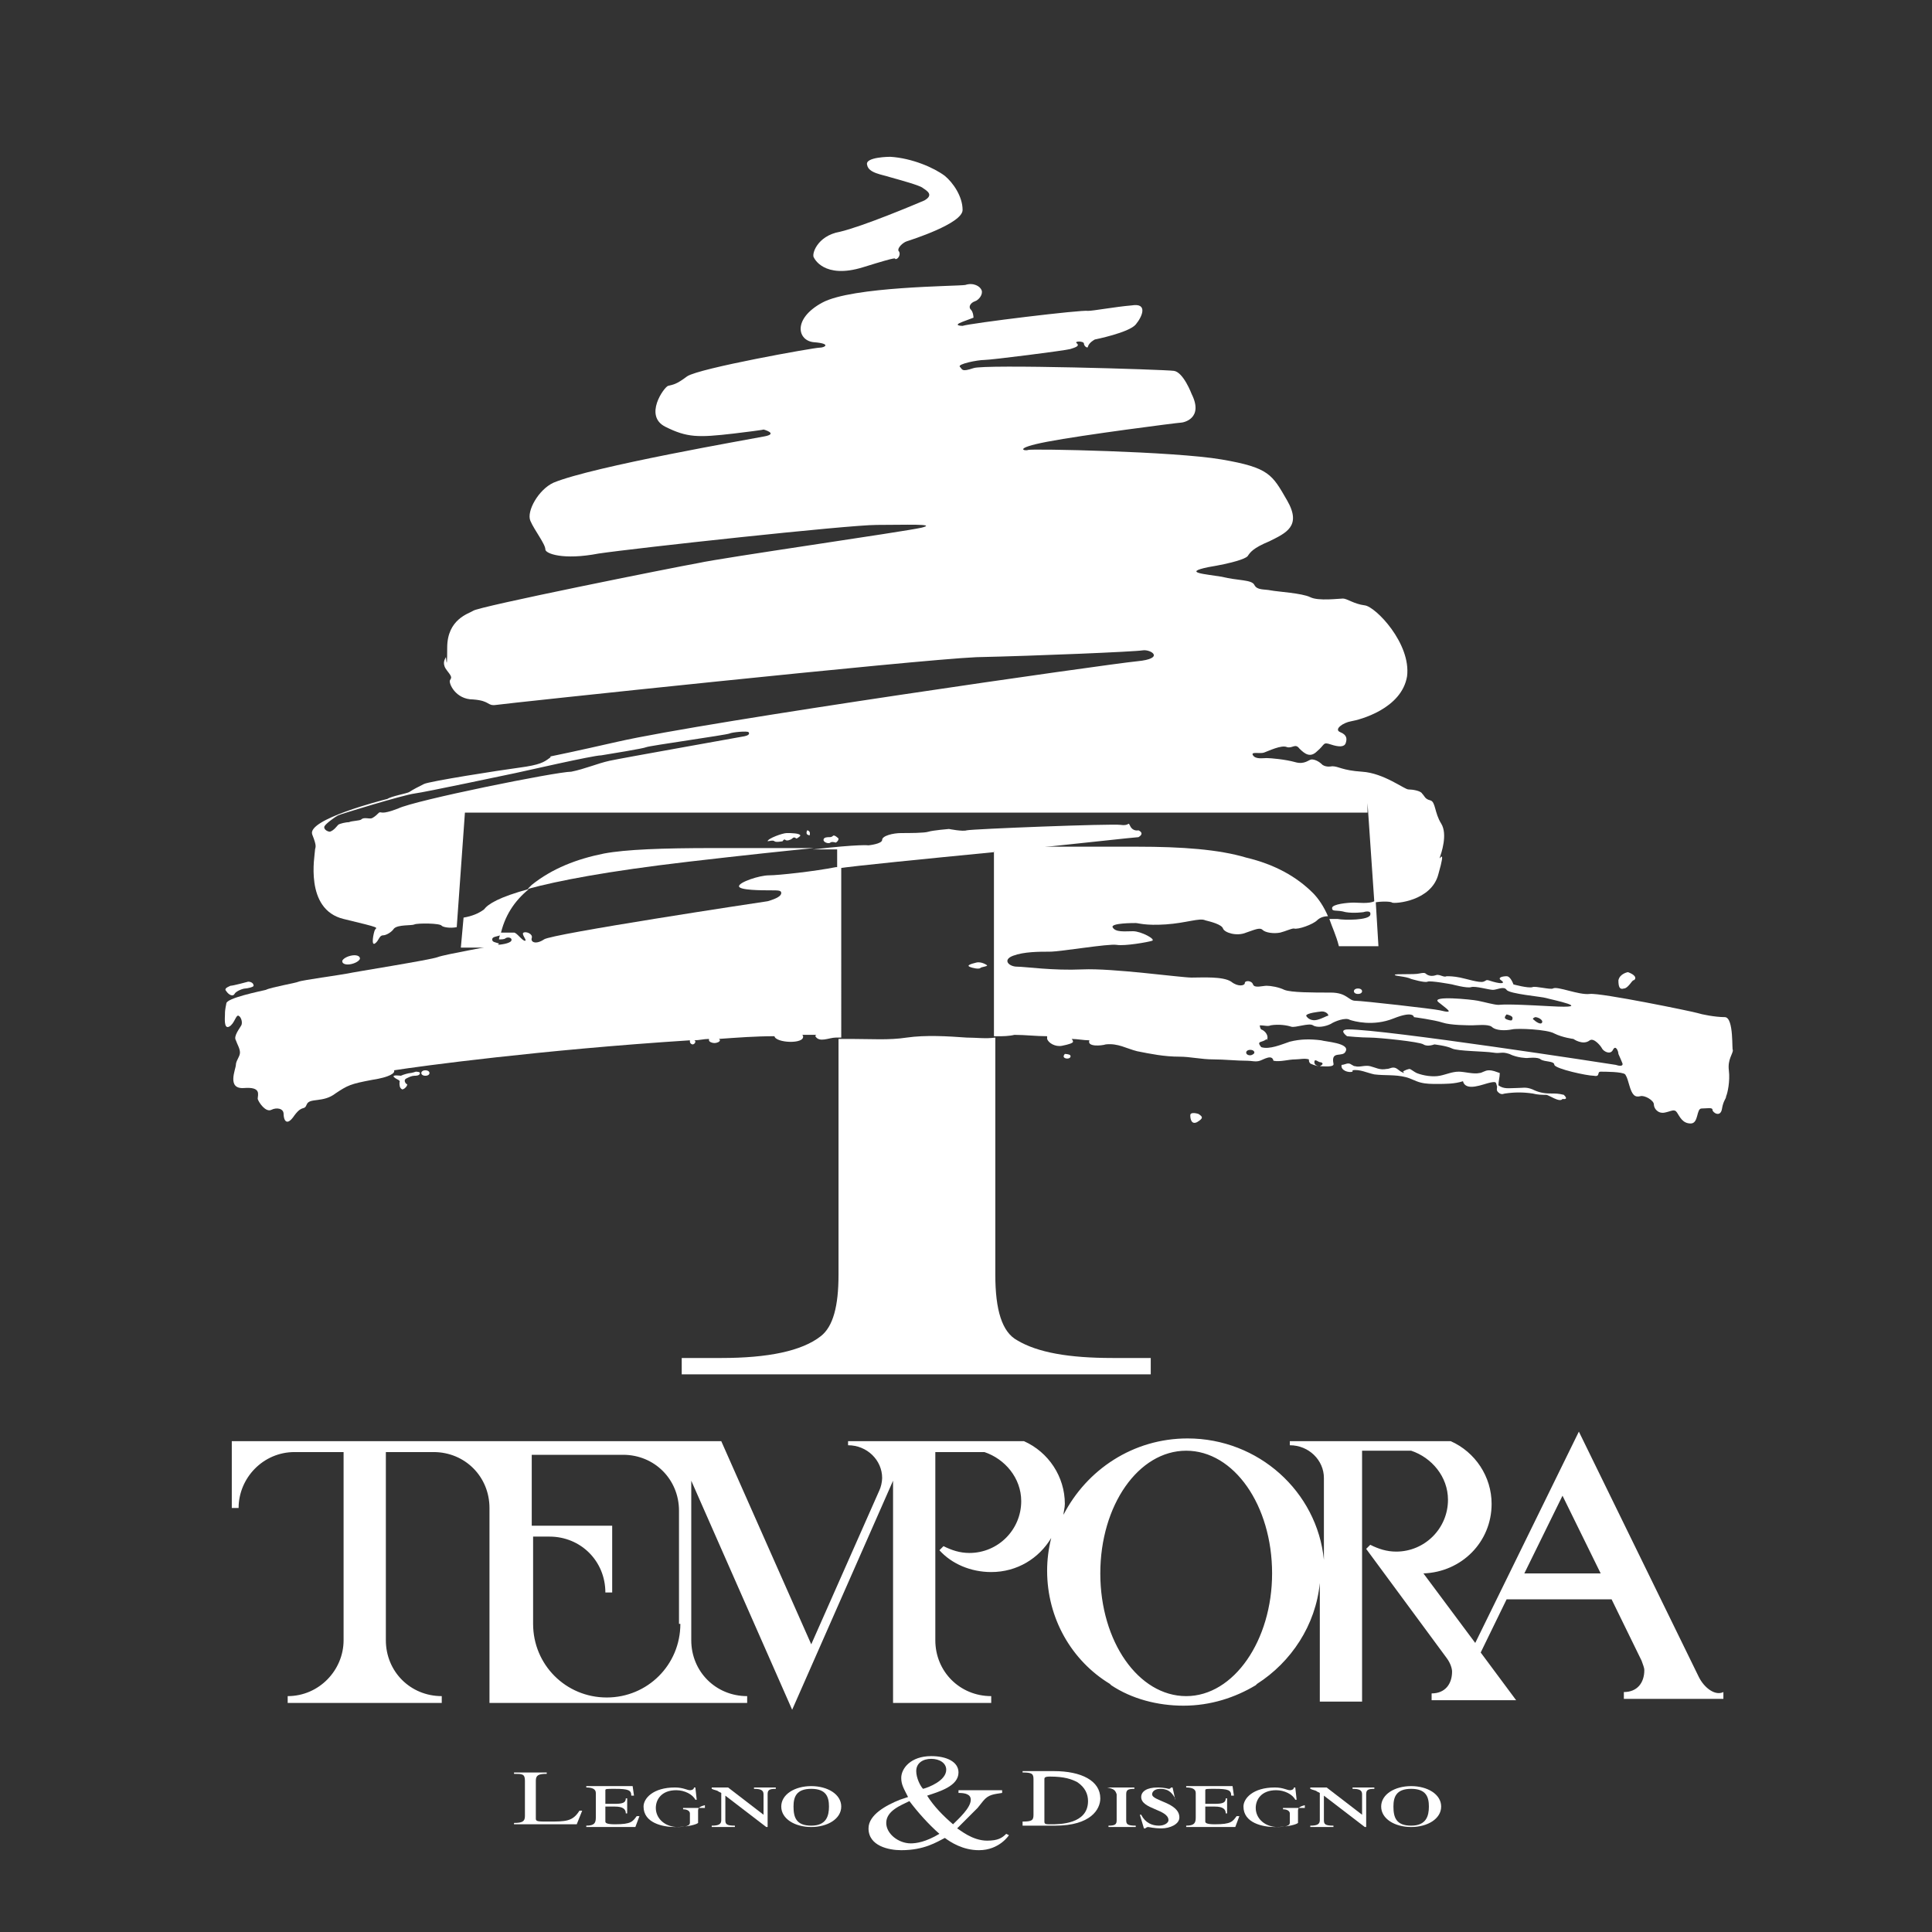 <?xml version="1.0" encoding="utf-8"?>
<!-- Generator: Adobe Illustrator 22.0.1, SVG Export Plug-In . SVG Version: 6.00 Build 0)  -->
<svg version="1.1" id="Livello_1" xmlns="http://www.w3.org/2000/svg" xmlns:xlink="http://www.w3.org/1999/xlink" x="0px" y="0px"
	 viewBox="0 0 141.7 141.7" style="enable-background:new 0 0 141.7 141.7;" xml:space="preserve">
<rect x="0" y="0" width="141.7" height="141.7" fill="#333333" stroke="none"/>
<style type="text/css">
	.st0{fill:#FFFFFF;}
</style>
<path class="st0" d="M63.3,19.6c2.9-0.9,2.2-0.6,2.4-0.6c0.2,0,0.4-0.4,0.2-0.6c-0.1-0.2,0.3-0.6,0.6-0.7c0.3-0.1,4.1-1.3,4.1-2.3
	c0-1-0.7-2-1.3-2.5c-0.8-0.6-2.4-1.3-4-1.4c0,0-1.9,0-1.7,0.6c0.1,0.6,1.1,0.7,1.7,0.9c0.7,0.2,2.2,0.6,2.4,0.8
	c0.3,0.2,0.8,0.5,0.1,0.9c-0.7,0.3-4.5,1.9-6.2,2.3c-1.7,0.3-2.1,1.7-1.9,1.9C59.7,18.9,60.4,20.5,63.3,19.6L63.3,19.6z"/>
<path class="st0" d="M25.8,70.7c0.4-0.1,0.6-0.3,0.6-0.4c0-0.2-0.3-0.3-0.7-0.2c-0.4,0.1-0.6,0.3-0.6,0.4
	C25.1,70.7,25.4,70.8,25.8,70.7L25.8,70.7z"/>
<path class="st0" d="M17.2,72.9c0.1-0.2,0.6-0.4,0.8-0.4c0.1,0,0.6-0.1,0.6-0.2c0-0.2-0.2-0.3-0.4-0.3c0,0-1.1,0.3-1.3,0.3
	c-0.2,0.1-0.5,0.2-0.3,0.4C16.8,73,17.1,73.1,17.2,72.9L17.2,72.9z"/>
<path class="st0" d="M30.5,78.6c0,0-0.3,0.1-0.4,0.1c-0.1,0-0.5,0.1-0.7,0.2c0,0-0.7-0.1-0.5,0.1c0.2,0.2,0.5,0.2,0.4,0.4
	c0,0.2,0,0.4,0.2,0.5c0.2,0,0.5-0.4,0.3-0.4c-0.1-0.1-0.2-0.3,0-0.4c0.2-0.1,0.4-0.2,0.6-0.2c0.1,0,0.4,0,0.4-0.2
	C30.8,78.6,30.5,78.6,30.5,78.6L30.5,78.6z"/>
<path class="st0" d="M31.2,78.5c-0.2,0-0.3,0.1-0.3,0.2c0,0.1,0.1,0.2,0.3,0.2c0.2,0,0.3-0.1,0.3-0.2C31.5,78.6,31.4,78.5,31.2,78.5
	L31.2,78.5z"/>
<path class="st0" d="M78.1,77.3c0,0-0.2,0.2,0,0.3c0.2,0.1,0.5,0,0.4-0.2C78.4,77.3,78.1,77.3,78.1,77.3L78.1,77.3z"/>
<path class="st0" d="M87.9,81.7c0,0-0.6-0.2-0.6,0.1c0,0.3,0.1,0.7,0.5,0.5C88.3,82,88.2,81.9,87.9,81.7L87.9,81.7z"/>
<path class="st0" d="M119.1,72.5c0.3,0,0.6-0.6,0.7-0.6c0.1,0,0.4-0.3-0.4-0.6c0,0-0.6,0.1-0.7,0.6
	C118.7,72.4,118.8,72.6,119.1,72.5L119.1,72.5z"/>
<path class="st0" d="M99.3,72.7c0,0.1,0.1,0.2,0.3,0.2c0.2,0,0.3-0.1,0.3-0.2c0-0.1-0.1-0.2-0.3-0.2C99.4,72.5,99.3,72.6,99.3,72.7
	L99.3,72.7z"/>
<path class="st0" d="M126.5,74.6c-0.7,0-1.7-0.2-2-0.3c-0.3-0.1-7.1-1.5-7.9-1.4c-0.8,0.1-2.4-0.6-2.7-0.4c-0.2,0.1-1.3-0.2-1.5-0.1
	c-0.3,0.1-1.4-0.2-1.4-0.2s-0.2-0.6-0.5-0.6c-0.3,0-0.7,0.1-0.4,0.3c0.3,0.2,0.1,0.3-0.6,0.1c-0.6-0.2-0.4-0.1-0.7,0
	c-0.3,0.1-1.2-0.2-1.7-0.3c-0.5-0.1-0.8-0.1-1-0.1c-0.2,0.1-0.4-0.1-0.7-0.1c-0.3,0.1-0.5,0.1-0.7,0c-0.2-0.1-0.1-0.2-0.6-0.1
	c-0.4,0.1-1.8,0-1.8,0.1c0,0.1,0.8,0.1,1.2,0.3c0,0,1,0.3,1.2,0.2c0.2-0.1,1.8,0.2,1.8,0.2s1.1,0.3,1.4,0.2c0.3-0.1,1.3,0.2,1.6,0.2
	c0.3,0,0.8-0.3,1,0c0.2,0.3,2.6,0.5,2.9,0.6c0.3,0.1,3.8,0.8,0.3,0.6c-3.6-0.2-3.5-0.1-3.8-0.1c-0.3,0-1-0.2-1.5-0.3
	c-0.5-0.1-3.5-0.4-2.9,0.1c0.6,0.5,1.3,0.9,0.1,0.6c-0.4-0.1-5.7-0.7-6.2-0.7c-0.5,0-0.6-0.6-1.8-0.6c-1.3,0-2.9,0-3.4-0.2
	c-0.4-0.2-1-0.3-1.3-0.3c-0.3,0-0.9,0.2-1-0.1c-0.1-0.3-0.6-0.3-0.6-0.1c0,0.2-0.5,0.3-1-0.1c-0.6-0.4-2.1-0.3-2.9-0.3
	c-0.8,0-5.8-0.7-8-0.6c-2.2,0.1-4.2-0.2-4.8-0.2c-0.6,0-1.1-0.5-0.3-0.8c0.8-0.3,1.9-0.3,2.7-0.3c0.8,0,4.3-0.6,4.9-0.5
	c0.6,0.1,2.3-0.2,2.6-0.3c0.3-0.1-0.8-0.7-1.4-0.7c-0.6,0-1.3,0.1-1.5-0.3c-0.1-0.3,1.5-0.3,1.7-0.3c0.2,0,0.7,0.2,2.2,0.1
	c1.5-0.1,2.5-0.5,2.9-0.3c0.4,0.1,1.2,0.3,1.3,0.6c0.1,0.3,1,0.6,1.7,0.3c0.6-0.2,1-0.4,1.2-0.2c0.2,0.2,0.8,0.3,1.3,0.2
	c0.4-0.1,0.8-0.3,1-0.3c0.3,0.1,1.4-0.3,1.7-0.6c0.2-0.2,0.5-0.3,0.8-0.3c-0.3-0.7-0.7-1.3-1.1-1.7c-1.2-1.2-2.8-2.1-4.9-2.6
	c-2-0.6-4.7-0.8-8-0.8H74c-0.4,0-0.7,0.1-1.1,0.1v13.8c0.1,0,0.2,0,0.4,0c0.2,0,0.7,0,1.1-0.1c0.8,0,1.6,0.1,2.4,0.1
	c0,0.1,0,0.1,0,0.2c0.1,0.3,0.6,0.6,1.1,0.5c0.5-0.1,0.8-0.2,0.8-0.3c0-0.1-0.1-0.2-0.1-0.2c0.4,0,0.9,0.1,1.3,0.1
	c-0.2,0.5,0.9,0.4,1.2,0.3c0.9-0.1,1.5,0.3,2.3,0.5c1,0.2,2,0.4,3.1,0.4c0.8,0,1.6,0.2,2.5,0.2c0.8,0,1.7,0.1,2.5,0.1
	c0.3,0,0.6,0.1,0.9,0c0.3-0.1,0.9-0.5,1,0c0.5,0.1,1.1-0.1,1.6-0.1c0.3,0,0.7-0.1,1,0c0,0.1,0,0.2,0.1,0.3c0,0,0.4,0.2,0.7,0.2
	c0.3,0,1.1,0.1,1-0.2c-0.2-1,0.7-0.4,0.9-0.9c0.3-0.6-1.5-0.7-1.8-0.8c-0.8-0.1-1.5-0.1-2.3,0.1c-0.6,0.2-1.5,0.6-2.1,0.4
	c-0.4-0.5,0.1-0.3,0.4-0.6c0,0,0,0.1,0,0.1c0.2-0.3-0.1-0.7-0.4-0.8c0,0-0.1-0.1-0.1-0.3c0.3,0,0.6,0.1,0.8,0c0.6-0.1,1.2,0,1.5,0.1
	c0.3,0.1,1.3-0.3,1.6-0.1c0.3,0.2,0.9,0.1,1.3-0.1c0.3-0.2,1.1-0.5,1.4-0.3c0.3,0.1,1.7,0.5,3.2-0.1c1.5-0.6,1.5-0.1,1.5-0.1
	s1.5,0.2,2.1,0.4c0.6,0.2,1.9,0.2,2.2,0.2c0.3,0,1.1-0.1,1.4,0.1c0.3,0.3,1,0.3,1.5,0.2c0.4-0.1,2.6,0,3.1,0.3
	c0.6,0.3,1.4,0.4,1.4,0.4s0.7,0.5,1.2,0.1c0.3-0.2,0.8,0.4,0.9,0.6c0.1,0.2,0.6,0.5,0.8,0.1c0.2-0.4,0.4,0.1,0.4,0.3
	c0.1,0.2,0.3,0.7,0.3,0.7s0.1,0.3-0.5,0.1c-0.6-0.1-16.9-2.6-19.6-2.6c-0.8,0-0.1,0.5-0.1,0.5s1,0.1,1.7,0.1c0.6,0,3.6,0.3,3.9,0.5
	c0.3,0.2,0.8,0,0.8,0s0.9,0.1,1.3,0.3s2.4,0.2,3,0.3c0.6,0.1,0.6-0.1,1.2,0.1c0.6,0.3,1.3,0.3,1.3,0.3s0.8-0.1,1,0.1
	c0.3,0.2,1,0.1,1,0.4c0.1,0.3,2.4,0.8,2.9,0.8c0.5,0.1,0.2-0.3,0.5-0.3c0.3,0,1.6,0,1.8,0.2c0.1,0.2,0.1,0.1,0.3,0.8
	c0.2,0.7,0.4,0.9,0.8,0.8c0.3-0.1,1,0.3,1,0.6c0,0.3,0.3,0.7,0.8,0.6c0.5-0.1,0.7-0.3,0.9,0c0.2,0.3,0.4,0.8,1,0.8
	c0.6,0,0.4-1.1,0.8-1.1c0.4,0,0.8-0.1,0.8,0.1c0,0.2,0.6,0.6,0.7-0.1c0.1-0.6,0.3-0.7,0.3-0.9c0.1-0.2,0.3-1.1,0.2-1.9
	c-0.1-0.8,0.3-1.2,0.3-1.5C127,77.2,127.2,74.6,126.5,74.6L126.5,74.6z M91.7,77.4c-0.2,0-0.3-0.1-0.3-0.2c0-0.1,0.1-0.2,0.3-0.2
	c0.2,0,0.3,0.1,0.3,0.2C92,77.3,91.8,77.4,91.7,77.4L91.7,77.4z M96.8,77.9c0.1,0,0.4,0.1,0,0.3c0,0-0.4,0-0.4-0.3
	C96.4,77.6,96.7,77.9,96.8,77.9L96.8,77.9z M97.4,74.5c-0.1,0-0.4,0.2-0.8,0.3c-0.4,0.1-0.7-0.1-0.8-0.3c0-0.2,1-0.3,1-0.3
	C97.3,74.1,97.5,74.5,97.4,74.5L97.4,74.5z M110.9,74.8c0,0.1-0.4,0-0.5-0.1c-0.1-0.1,0.1-0.3,0.1-0.3
	C110.9,74.5,111,74.6,110.9,74.8L110.9,74.8z M113.1,75c-0.1,0.2-0.5-0.1-0.6-0.2c-0.2-0.1,0.1-0.2,0.1-0.2
	C112.8,74.6,113.2,74.8,113.1,75L113.1,75z"/>
<path class="st0" d="M61.3,63.6c-1.5,0.3-4.2,0.6-4.9,0.6c-0.7,0-2.2,0.5-2.2,0.8c0,0.3,1.7,0.3,2.3,0.3c0.6,0,0.8,0,0.8,0.2
	s-0.3,0.4-1,0.6c-0.7,0.1-15.9,2.4-16.4,2.8c-0.6,0.4-1,0.2-0.9-0.1c0.1-0.3-0.4-0.5-0.6-0.4c-0.2,0.1,0.3,0.6,0.1,0.6
	c-0.2,0-0.6-0.6-0.8-0.6c-0.1,0-0.6,0-1,0c0,0.2-0.1,0.3-0.1,0.5c0.2,0,0.4,0,0.5-0.1c0.2-0.1,0.5,0,0.4,0.2
	c-0.1,0.2-0.8,0.3-1.1,0.3c-0.3,0.1-3.8,0.7-4.3,0.9c-0.5,0.2-6.2,1.1-6.6,1.2c-0.5,0.1-3.4,0.5-3.6,0.6c-0.2,0.1-2,0.4-2.4,0.6
	c-0.4,0.1-2.9,0.6-2.9,1c-0.1,0.5-0.1,0.6-0.1,0.8c0,0.2-0.1,1.1,0.3,0.9c0.4-0.2,0.5-0.9,0.7-0.8c0.2,0.1,0.3,0.5,0.2,0.7
	c-0.1,0.2-0.6,0.8-0.4,1.1c0.1,0.3,0.3,0.6,0.3,0.9c0,0.3-0.3,0.6-0.3,0.9c0,0.3-0.7,1.8,0.6,1.7c1.3-0.1,1,0.5,1,0.8
	c0.1,0.3,0.6,1,1,0.8c0.4-0.2,0.9-0.1,0.9,0.3c0,0.4,0.2,1,0.8,0.1c0.6-0.8,0.7-0.3,0.9-0.8c0.2-0.5,1.2-0.1,2.1-0.8
	c0.9-0.6,1.1-0.7,2.7-1c1.3-0.2,1.7-0.5,1.6-0.7c1.9-0.3,10.8-1.5,21.7-2.2c0,0,0,0.1,0,0.1c0,0.1,0.1,0.2,0.2,0.2
	c0.1,0,0.2-0.1,0.2-0.2c0,0,0-0.1-0.1-0.1c0.4,0,0.7-0.1,1.1-0.1c0,0,0,0.1,0,0.1c0,0.1,0.2,0.2,0.4,0.2c0.2,0,0.4-0.1,0.4-0.2
	c0,0,0-0.1-0.1-0.1c1.4-0.1,2.7-0.2,4.1-0.2c0.1,0.5,2.2,0.6,2.1,0c0-0.1-0.1-0.1-0.1-0.1c0.4,0,0.8,0,1.1,0c-0.1,0-0.1,0.1-0.1,0.1
	c0.3,0.5,1,0.1,1.5,0.1c0.1,0,0.2,0,0.4,0V63.6C61.4,63.6,61.3,63.6,61.3,63.6L61.3,63.6z"/>
<path class="st0" d="M100.3,58.9l0.5,7.3c0.4-0.1,1.2-0.1,1.3,0c0.2,0.1,2.9-0.1,3.4-2.1c0.6-2.1,0-0.9,0.1-1.2
	c0.1-0.3,0.6-1.7,0.1-2.5c-0.5-0.8-0.4-1.6-0.8-1.7c-0.4-0.1-0.4-0.3-0.6-0.5c-0.1-0.2-0.7-0.3-1-0.3c-0.3,0-1.8-1.2-3.4-1.3
	c-1.5-0.1-1.7-0.4-2.2-0.4c0,0-0.4,0.1-0.7-0.1c-0.3-0.3-0.6-0.4-0.8-0.4c-0.2,0-0.5,0.4-1.2,0.2c-0.7-0.2-1.8-0.3-2.1-0.3
	c-0.3,0-0.8,0.1-1-0.2c-0.2-0.3,0.5-0.1,0.8-0.2c0.3-0.1,1.3-0.6,1.7-0.4c0.4,0.1,0.6-0.3,0.9,0.1c0.4,0.4,0.8,0.7,1.3,0.2
	c0.6-0.5,0.4-0.7,1-0.5c0.6,0.2,1,0.2,1.1-0.1c0.1-0.3,0.1-0.6-0.4-0.8c-0.5-0.2,0.2-0.7,0.8-0.8c0.6-0.1,3.7-0.9,4.1-3.3
	c0.3-2.4-2.3-5.1-3.1-5.2c-0.8-0.1-1.3-0.5-1.6-0.5c-0.3,0-1.8,0.2-2.4-0.1c-0.6-0.3-2.4-0.4-2.9-0.5c-0.5-0.1-1,0-1.2-0.4
	c-0.2-0.4-1.2-0.3-2.4-0.6c-1.2-0.2-2.9-0.3-1-0.7c1.8-0.3,2.7-0.6,2.9-0.8c0.2-0.3,0.4-0.6,1.6-1.1c1.2-0.6,2.4-1.1,1.3-3
	c-1.1-1.9-1.3-2.4-4.8-3c-3.5-0.6-14-0.8-14.2-0.7c-0.2,0.1-1.2-0.1,1.4-0.6c2.6-0.5,9.6-1.4,9.8-1.4c0.2,0,1.7-0.3,0.8-2.1
	c0,0-0.6-1.6-1.3-1.7c-0.7-0.1-13.9-0.5-14.7-0.2c-0.9,0.3-0.8,0.1-1-0.1c-0.2-0.2,1.3-0.5,1.8-0.5c0.5,0,6-0.7,6.3-0.8
	c0.3-0.1,0.7-0.2,0.5-0.4c-0.3-0.2,0.5-0.2,0.5,0c0,0.2,0.3,0.4,0.3,0.2c0.1-0.3,0.5-0.5,0.5-0.5s2.5-0.5,3-1.1
	c0.5-0.6,0.9-1.6-0.3-1.4c-1.2,0.1-2.8,0.4-3.2,0.4c-0.4-0.1-8.6,0.9-9.2,1.1c0,0-0.8,0,0-0.3c0.8-0.3,0.8-0.3,0.8-0.3
	s0-0.4-0.2-0.6c-0.2-0.2,0-0.5,0.3-0.6c0.3-0.1,0.6-0.5,0.5-0.8c-0.1-0.3-0.6-0.6-1.2-0.4c-0.6,0.1-8.3,0.1-10.5,1.3
	c-2.2,1.2-1.8,2.8-0.6,2.9c1.3,0.1,0.8,0.4,0.4,0.4c-0.4,0-8.8,1.5-9.7,2.1c-0.8,0.6-1,0.6-1.4,0.7c-0.3,0.1-1.8,2.2-0.2,3
	c1.6,0.8,2.4,0.8,5,0.5c2.5-0.3,2.2-0.3,2.2-0.3s1.1,0.3,0.1,0.5c-1,0.2-12.6,2.2-15.5,3.4c-1.1,0.5-2,2.1-1.7,2.8
	c0.3,0.7,1.1,1.7,1.1,2.1c0,0.3,1.3,0.8,3.9,0.3c2.7-0.4,18.3-2.1,20.4-2.1c2.1,0,4.5-0.1,3.3,0.2c-1.3,0.3-14.6,2.2-16.4,2.6
	c-1.7,0.3-16.2,3.2-16.5,3.5c-0.3,0.2-1.9,0.6-1.9,2.7c0,2.1-0.1,0.5-0.1,0.7c-0.1,0.2-0.3,0.5,0.1,1c0.4,0.5,0.3,0.5,0.2,0.7
	c-0.1,0.2,0.4,1.4,1.7,1.4c1.3,0.1,1,0.5,1.7,0.4c0.6-0.1,30.7-3.3,35.2-3.5c4.5-0.1,11.6-0.4,12.2-0.5c0.6-0.1,1.7,0.6-0.4,0.8
	c-2.1,0.2-31.5,4.4-38.1,5.9c-6.6,1.5-4.5,0.9-5,1.2c-0.4,0.3-0.7,0.5-2.2,0.7c-1.5,0.2-6.6,1-7,1.2c-0.4,0.2-0.8,0.4-1.1,0.6
	c-0.2,0.1-1.3,0.3-1.6,0.5c-0.4,0.1-5.9,1.5-5.5,2.6c0.4,1,0.2,0.9,0.2,1.2c0,0.3-0.8,4.3,2.1,5c2.9,0.7,2.4,0.6,2.3,0.8
	c-0.1,0.2-0.3,1.2,0,1c0.3-0.2,0.3-0.6,0.6-0.6c0.2,0,0.6-0.2,0.8-0.5c0.3-0.3,1.3-0.2,1.5-0.3c0.2-0.1,1.9-0.1,2,0.1
	c0.1,0.1,0.6,0.2,1.1,0.1l0.6-8.4H100.3L100.3,58.9z M29.2,59.3c-1.3,0.5-1.2,0.2-1.4,0.3c-0.1,0.1-0.3,0.3-0.5,0.4
	c-0.2,0.1-0.6-0.1-0.8,0.1c-0.1,0.1-0.7,0.1-0.9,0.2c-0.2,0-0.7,0.1-0.8,0.2c-0.1,0.1-0.3,0.4-0.6,0.5c-0.2,0-0.5-0.2-0.4-0.4
	c0.1-0.2,0.8-0.7,1-0.8c0.2-0.1,4.8-1.5,5.6-1.6c0.8-0.1,6.9-1.4,7.4-1.5c0.5-0.1,5.7-1.3,6.3-1.3c0.6-0.1,3.1-0.5,3.3-0.6
	c0.2-0.1,5.9-0.9,6.1-1c0.2-0.1,1.3-0.2,1.4-0.1c0,0,0.2,0.2-0.3,0.3c-0.5,0.1-9,1.6-9.9,1.8c-0.9,0.2-1.8,0.6-2.8,0.8
	C40.8,56.6,30.4,58.7,29.2,59.3L29.2,59.3z"/>
<path class="st0" d="M59.7,62.2h-7.4c-3.7,0-6.4,0.1-8,0.4c-2,0.4-3.8,1.1-5.3,2.3c-0.1,0.1-0.2,0.2-0.3,0.3c2.2-0.6,5.8-1.3,11.8-2
	C54.8,62.7,57.7,62.4,59.7,62.2L59.7,62.2z"/>
<path class="st0" d="M113.7,80.2c-0.5,0-0.9-0.1-1.3-0.3c-0.5-0.2-0.7-0.1-1.2-0.1c-0.5,0-0.9,0.1-1.3-0.2c0-0.3,0.1-0.6,0.1-0.9
	c-0.3-0.1-0.5-0.2-0.8-0.2c-0.3,0-0.5,0.2-0.7,0.2c-0.4,0.1-1.1-0.1-1.5-0.1c-0.5,0-0.9,0.2-1.4,0.3c-0.5,0.1-1.2,0-1.7-0.2
	c-0.2-0.1-0.3-0.2-0.5-0.3c-0.1,0-0.4,0.1-0.5,0.2c0,0,0,0,0.1,0.1c-0.4-0.1-0.5-0.4-0.8-0.4c-0.2,0-0.3,0.1-0.5,0.1
	c-0.5,0.1-0.8-0.1-1.2-0.2c-0.4-0.1-0.8,0.1-1.1,0c-0.2,0-0.3-0.2-0.5-0.2c-0.2,0-0.3,0.1-0.5,0.1c-0.1,0.4,0.5,0.6,0.8,0.5
	c0,0,0-0.1,0-0.1c0.5-0.1,1.1,0.2,1.6,0.3c0.8,0.1,1.5,0,2.3,0.2c0.4,0.1,0.7,0.3,1.1,0.4c0.4,0.1,0.8,0.1,1.2,0.1
	c0.6,0,1.3,0,1.9-0.2c0.2,0.8,1.5,0.2,2,0.1c0.5-0.1,0.4,0,0.5,0.3c0,0.2-0.1,0.3,0.2,0.5c0.2,0.1,0.3,0,0.4,0c0.7-0.1,1.3-0.1,2,0
	c0.4,0.1,0.7,0.1,1,0.1c0.2,0,1,0.6,1.2,0.3c0,0,0.5,0.1,0.1-0.3C114.3,80.2,114.1,80.2,113.7,80.2L113.7,80.2z"/>
<path class="st0" d="M71.6,70.6c-0.4,0.1-0.7,0.2-0.5,0.3c0.2,0.1,0.7,0.2,0.8,0.1c0.1-0.1,0.5-0.1,0.5-0.2
	C72.4,70.8,72,70.5,71.6,70.6L71.6,70.6z"/>
<path class="st0" d="M36.1,68.9c0-0.2,0.3-0.2,0.6-0.3c0.3-1.4,1-2.5,2.1-3.4c-2.2,0.6-3,1.1-3.3,1.5c-0.4,0.3-0.9,0.5-1.5,0.6
	l-0.2,2.2h2.7c0-0.1,0-0.2,0.1-0.3C36.3,69.1,36.1,69.1,36.1,68.9L36.1,68.9z"/>
<path class="st0" d="M56.8,61.7c0.1,0.1,0.6,0,0.6,0s0.1-0.2,0.2-0.1c0.1,0.1,0.4,0,0.5-0.1c0.1-0.1,0.2-0.1,0.3,0
	c0.1,0,0.3-0.2,0.3-0.2c0-0.2-0.7-0.2-1-0.2c-0.3,0-1.4,0.4-1.4,0.6C56.4,61.7,56.7,61.6,56.8,61.7L56.8,61.7z"/>
<path class="st0" d="M83.5,60.9c0,0-0.4,0.1-0.6-0.3c-0.2-0.4,0,0-0.7-0.1c-0.7-0.1-10.9,0.3-11.3,0.4c-0.3,0.1-1.3-0.1-1.3-0.1
	s-1.2,0.1-1.5,0.2c-0.3,0.1-1.4,0.1-2,0.1c-0.6,0-1.4,0.2-1.4,0.5c0,0.3-1,0.4-1,0.4s-0.6-0.1-4.1,0.3h1.8v1.4
	c1.3-0.2,6.4-0.7,11.5-1.2v-0.1H74c4.8-0.5,9.3-1,9.5-1C84,61.1,83.5,60.9,83.5,60.9L83.5,60.9z"/>
<path class="st0" d="M70.9,76.1c-1.4-0.1-3-0.2-4.4,0c-1.3,0.2-2.6,0.1-4,0.1c-0.4,0-0.7,0-1,0v17.3c0,2.3-0.4,3.8-1.3,4.5
	c-1.4,1.1-3.9,1.6-7.3,1.6H50v1.2h34.4v-1.2h-2.8c-3.2,0-5.5-0.4-7-1.3c-1.1-0.6-1.6-2.2-1.6-4.8V76.1
	C72.3,76.2,71.6,76.1,70.9,76.1L70.9,76.1z"/>
<path class="st0" d="M60.9,61.8c0.1-0.1,0.4,0,0.4,0s0.2-0.1,0.2-0.3c0,0-0.3-0.3-0.4-0.2c-0.1,0.1-0.2,0.1-0.3,0.1
	c-0.1,0-0.4,0-0.4,0.2C60.4,61.8,60.8,61.9,60.9,61.8L60.9,61.8z"/>
<path class="st0" d="M59.2,61.2c0.2,0.1,0.2,0.1,0.2-0.1c0-0.1-0.1-0.2-0.2-0.2C59.2,60.9,59.1,61.1,59.2,61.2L59.2,61.2z"/>
<path class="st0" d="M99.3,66.2c-0.4,0-1.6,0.1-1.6,0.4c0,0.3,0.3,0.1,1,0.3c0.6,0.1,1.3,0,1.3,0s0.6-0.2,0.5,0.2
	c-0.1,0.4-1.9,0.4-2.4,0.3c-0.2,0-0.4,0-0.6,0c0.2,0.6,0.5,1.2,0.7,2h2.9l-0.2-3.3c-0.1,0-0.1,0-0.1,0
	C100.4,66.3,99.6,66.2,99.3,66.2L99.3,66.2z"/>
<path class="st0" d="M124.6,123L124.6,123l-8.8-18l-7.6,15.5l-3.8-5.1c2.8-0.1,5-2.3,5-5.1c0-2-1.2-3.8-3-4.6H94.6v0.3
	c1.4,0,2.5,1.1,2.5,2.4v6c-0.5-5-4.8-8.9-10-8.9c-4,0-7.4,2.3-9.1,5.6c0-0.2,0.1-0.5,0.1-0.8c0-2-1.2-3.8-3-4.6H62.2v0.3
	c1.4,0,2.5,1.1,2.5,2.4c0,0.3-0.1,0.7-0.2,0.9l0,0l-5,11.3l-6.6-14.9H17v4.9h0.5c0-2.2,1.8-4.1,4.1-4.1h3.6v13.8
	c0,2.2-1.8,4.1-4.1,4.1v0.5h11.3v-0.5c-2.3,0-4.1-1.8-4.1-4.1v-13.8h3.5c2.3,0,4.1,1.8,4.1,4.1v14.3h18.9v-0.5
	c-2.3,0-4.1-1.8-4.1-4.1v-11.7l7.4,16.8l7.4-16.8v16.3h7.2v-0.5c-2.3,0-4.1-1.8-4.1-4.1v-13.8h3.6c1.5,0.5,2.7,1.9,2.7,3.6
	c0,2.1-1.7,3.8-3.8,3.8c-0.7,0-1.3-0.2-1.9-0.5l-0.3,0.3c0.9,1,2.3,1.6,3.8,1.6c1.9,0,3.5-1,4.4-2.5c-0.2,0.8-0.3,1.6-0.3,2.4
	c0,3.5,1.8,6.6,4.6,8.3l0.1,0.1c1.5,1,3.4,1.5,5.3,1.5c2,0,3.8-0.6,5.3-1.5l0.1-0.1c2.5-1.6,4.3-4.3,4.6-7.4v8.7h3.1v-18.4h3.6
	c1.5,0.5,2.7,1.9,2.7,3.6c0,2.1-1.7,3.8-3.8,3.8c-0.7,0-1.3-0.2-1.9-0.5l-0.3,0.3l5.9,8c0.3,0.4,0.4,0.8,0.4,1
	c0,0.9-0.5,1.6-1.5,1.6v0.5h0.8h1.1h4.3l-2.6-3.5l1.9-3.9h7.7l2.2,4.5h0c0.1,0.3,0.2,0.5,0.2,0.7c0,0.9-0.5,1.6-1.5,1.6v0.5h7.3
	v-0.5C125.8,124.4,125,123.8,124.6,123L124.6,123z M49.9,119.1c0,3-2.4,5.4-5.4,5.4c-3,0-5.4-2.4-5.4-5.4v-6.4h1.2
	c2.3,0,4.1,1.8,4.1,4.1h0.5v-4.9H39v-5.2h6.7c2.3,0,4.1,1.8,4.1,4.1V119.1L49.9,119.1z M87,124.4c-3.5,0-6.3-4-6.3-9
	c0-5,2.8-9,6.3-9c3.5,0,6.3,4,6.3,9C93.3,120.3,90.5,124.4,87,124.4L87,124.4z M111.8,115.4l2.8-5.7l2.8,5.7H111.8L111.8,115.4z"/>
<path class="st0" d="M40.1,130.1c-0.6,0-0.8,0.1-0.8,0.5v2.8c0,0.2,0.2,0.2,0.9,0.2c1.3,0,1.8,0,2.3-0.8h0.2l-0.4,1h-4.6v-0.1
	c0.6,0,0.8-0.1,0.8-0.5v-2.6c0-0.5-0.2-0.5-0.8-0.5V130h2.4V130.1L40.1,130.1z"/>
<path class="st0" d="M46,133h-0.1c0-0.3-0.2-0.5-0.8-0.5h-0.7v1.1c0,0.1,0.1,0.2,0.7,0.2c1.2,0,1.3-0.2,1.6-0.6h0.2l-0.3,0.8H43
	v-0.1c0.6,0,0.7-0.2,0.7-0.6v-1.8c0-0.3-0.3-0.4-0.7-0.4v-0.1h3.4l0.1,0.7l-0.2,0c0-0.4-0.2-0.5-1.2-0.5c-0.6,0-0.7,0-0.7,0.1v1h0.7
	c0.6,0,0.8-0.1,0.8-0.4H46V133L46,133z"/>
<path class="st0" d="M51.7,132.4L51.7,132.4c-0.4,0.1-0.5,0.2-0.5,0.4v0.9c-0.1,0.1-0.7,0.3-1.7,0.3c-0.9,0-2.3-0.3-2.3-1.5
	c0-0.6,0.7-1.4,2.3-1.4c0.6,0,0.9,0.2,1.1,0.2c0.2,0,0.3-0.1,0.3-0.2h0.1l0.1,0.9h-0.1c-0.2-0.4-0.8-0.7-1.4-0.7
	c-1.1,0-1.5,0.7-1.5,1.3c0,0.8,0.7,1.4,1.6,1.4c0.6,0,0.9-0.1,0.9-0.3v-0.7c0-0.1-0.1-0.3-0.5-0.3v-0.1H51.7L51.7,132.4z"/>
<path class="st0" d="M53.2,131.7v1.8c0,0.3,0.1,0.4,0.7,0.4v0.1h-1.7v-0.1c0.5,0,0.7-0.1,0.7-0.4v-2l-0.2-0.1
	c-0.1-0.1-0.3-0.1-0.5-0.2v-0.1h1.2l2.6,2v-1.5c0-0.3-0.2-0.4-0.7-0.4v-0.1h1.6v0.1c-0.5,0-0.6,0.1-0.6,0.4v2.4h-0.1L53.2,131.7
	L53.2,131.7z"/>
<path class="st0" d="M60.8,132.5c0,0.7-0.2,1.4-1.3,1.4c-1.1,0-1.3-0.6-1.3-1.4c0-0.7,0.2-1.3,1.3-1.3
	C60.6,131.2,60.8,131.8,60.8,132.5L60.8,132.5z M61.7,132.5c0-0.9-1-1.5-2.2-1.5c-1.2,0-2.2,0.6-2.2,1.5c0,0.9,1,1.5,2.2,1.5
	C60.7,134,61.7,133.4,61.7,132.5L61.7,132.5z"/>
<path class="st0" d="M67.2,129.9c0-0.6,0.5-0.9,1.1-0.9c0.6,0,1.1,0.3,1.1,0.8c0,0.8-1.3,1.3-1.7,1.4
	C67.5,131,67.2,130.4,67.2,129.9L67.2,129.9z M73.4,131.3h-3.1v0.2c0.5,0,0.9,0.1,0.9,0.5c0,0.6-0.9,1.4-1.3,1.8
	c-0.7-0.6-1.4-1.3-1.9-2.1c0.9-0.3,2.3-0.7,2.3-1.7c0-0.8-0.9-1.2-2-1.2c-1.5,0-2.2,0.9-2.2,1.6c0,0.5,0.2,0.8,0.5,1.4L66,132
	c-1,0.4-2.3,1.1-2.3,2.1c0,1.3,1.5,1.6,2.4,1.6c1.7,0,2.6-0.6,3.2-0.9c0.4,0.3,1.3,0.9,2.5,0.9c1.5,0,2.2-1.1,2.2-1.1l-0.2-0.1
	c-0.3,0.3-0.6,0.5-1.4,0.5c-1.1,0-2-0.8-2.2-0.9c0.9-0.9,0.9-0.9,1.5-1.5l0.4-0.5c0.4-0.5,0.8-0.5,1.4-0.6V131.3L73.4,131.3z
	 M65,133.7c0-0.9,1.1-1.3,1.7-1.6c0.6,0.8,1.4,1.7,2.2,2.4c-1,0.6-1.7,0.7-2.1,0.7C65.9,135.2,65,134.5,65,133.7L65,133.7z"/>
<path class="st0" d="M76.6,130.5c0-0.1,0-0.2,0.4-0.2c1.1,0,1.6,0.2,2,0.4c0.6,0.4,0.8,0.9,0.8,1.4c0,1.7-2.1,1.7-2.7,1.7
	c-0.4,0-0.5,0-0.5-0.2V130.5L76.6,130.5z M75,133.9h2.4c2.6,0,3.3-1.2,3.3-2c0-1.3-1.4-2-3.4-2H75v0.1c0.7,0,0.8,0.1,0.8,0.5v2.6
	c0,0.4-0.1,0.5-0.8,0.5V133.9L75,133.9z"/>
<path class="st0" d="M81.2,131.1h2v0.1c-0.5,0-0.6,0.1-0.6,0.4v1.9c0,0.3,0.1,0.4,0.7,0.4v0.1h-2v-0.1c0.5,0,0.6-0.1,0.6-0.4v-1.9
	C81.8,131.3,81.7,131.2,81.2,131.1L81.2,131.1L81.2,131.1z"/>
<path class="st0" d="M86.2,131.9c-0.2-0.3-0.4-0.7-1.1-0.7c-0.4,0-0.6,0.2-0.6,0.4c0,0.5,2,0.6,2,1.7c0,0.5-0.7,0.8-1.3,0.8
	c-0.6,0-0.9-0.1-1-0.1c-0.1,0-0.2,0.1-0.2,0.1l-0.1,0l-0.3-1l0.1,0c0.3,0.6,0.8,0.8,1.3,0.8c0.4,0,0.7-0.2,0.7-0.4
	c0-0.8-2-0.8-2-1.7c0-0.4,0.4-0.7,1.2-0.7c0.5,0,0.8,0.1,0.8,0.1c0.1,0,0.1,0,0.2-0.1h0.1l0.2,0.9L86.2,131.9L86.2,131.9z"/>
<path class="st0" d="M90,133h-0.1c0-0.3-0.2-0.5-0.8-0.5h-0.7v1.1c0,0.1,0.1,0.2,0.7,0.2c1.2,0,1.3-0.2,1.6-0.6h0.2l-0.3,0.8H87
	v-0.1c0.6,0,0.7-0.2,0.7-0.6v-1.8c0-0.3-0.3-0.4-0.7-0.4v-0.1h3.4l0.1,0.7l-0.2,0c0-0.4-0.2-0.5-1.2-0.5c-0.6,0-0.7,0-0.7,0.1v1h0.7
	c0.6,0,0.8-0.1,0.8-0.4H90V133L90,133z"/>
<path class="st0" d="M95.7,132.4L95.7,132.4c-0.4,0.1-0.5,0.2-0.5,0.4v0.9c-0.1,0.1-0.7,0.3-1.7,0.3c-0.9,0-2.3-0.3-2.3-1.5
	c0-0.6,0.7-1.4,2.3-1.4c0.6,0,0.9,0.2,1.1,0.2c0.2,0,0.3-0.1,0.3-0.2h0.1l0.1,0.9H95c-0.2-0.4-0.8-0.7-1.4-0.7
	c-1.1,0-1.5,0.7-1.5,1.3c0,0.8,0.7,1.4,1.6,1.4c0.6,0,0.9-0.1,0.9-0.3v-0.7c0-0.1-0.1-0.3-0.5-0.3v-0.1H95.7L95.7,132.4z"/>
<path class="st0" d="M97.1,131.7v1.8c0,0.3,0.1,0.4,0.7,0.4v0.1h-1.7v-0.1c0.5,0,0.7-0.1,0.7-0.4v-2l-0.2-0.1
	c-0.1-0.1-0.3-0.1-0.5-0.2v-0.1h1.2l2.6,2v-1.5c0-0.3-0.2-0.4-0.7-0.4v-0.1h1.6v0.1c-0.5,0-0.6,0.1-0.6,0.4v2.4h-0.1L97.1,131.7
	L97.1,131.7z"/>
<path class="st0" d="M104.8,132.5c0,0.7-0.2,1.4-1.3,1.4c-1.1,0-1.3-0.6-1.3-1.4c0-0.7,0.2-1.3,1.3-1.3
	C104.6,131.2,104.8,131.8,104.8,132.5L104.8,132.5z M105.7,132.5c0-0.9-1-1.5-2.2-1.5c-1.2,0-2.2,0.6-2.2,1.5c0,0.9,1,1.5,2.2,1.5
	C104.7,134,105.7,133.4,105.7,132.5L105.7,132.5z"/>
</svg>
